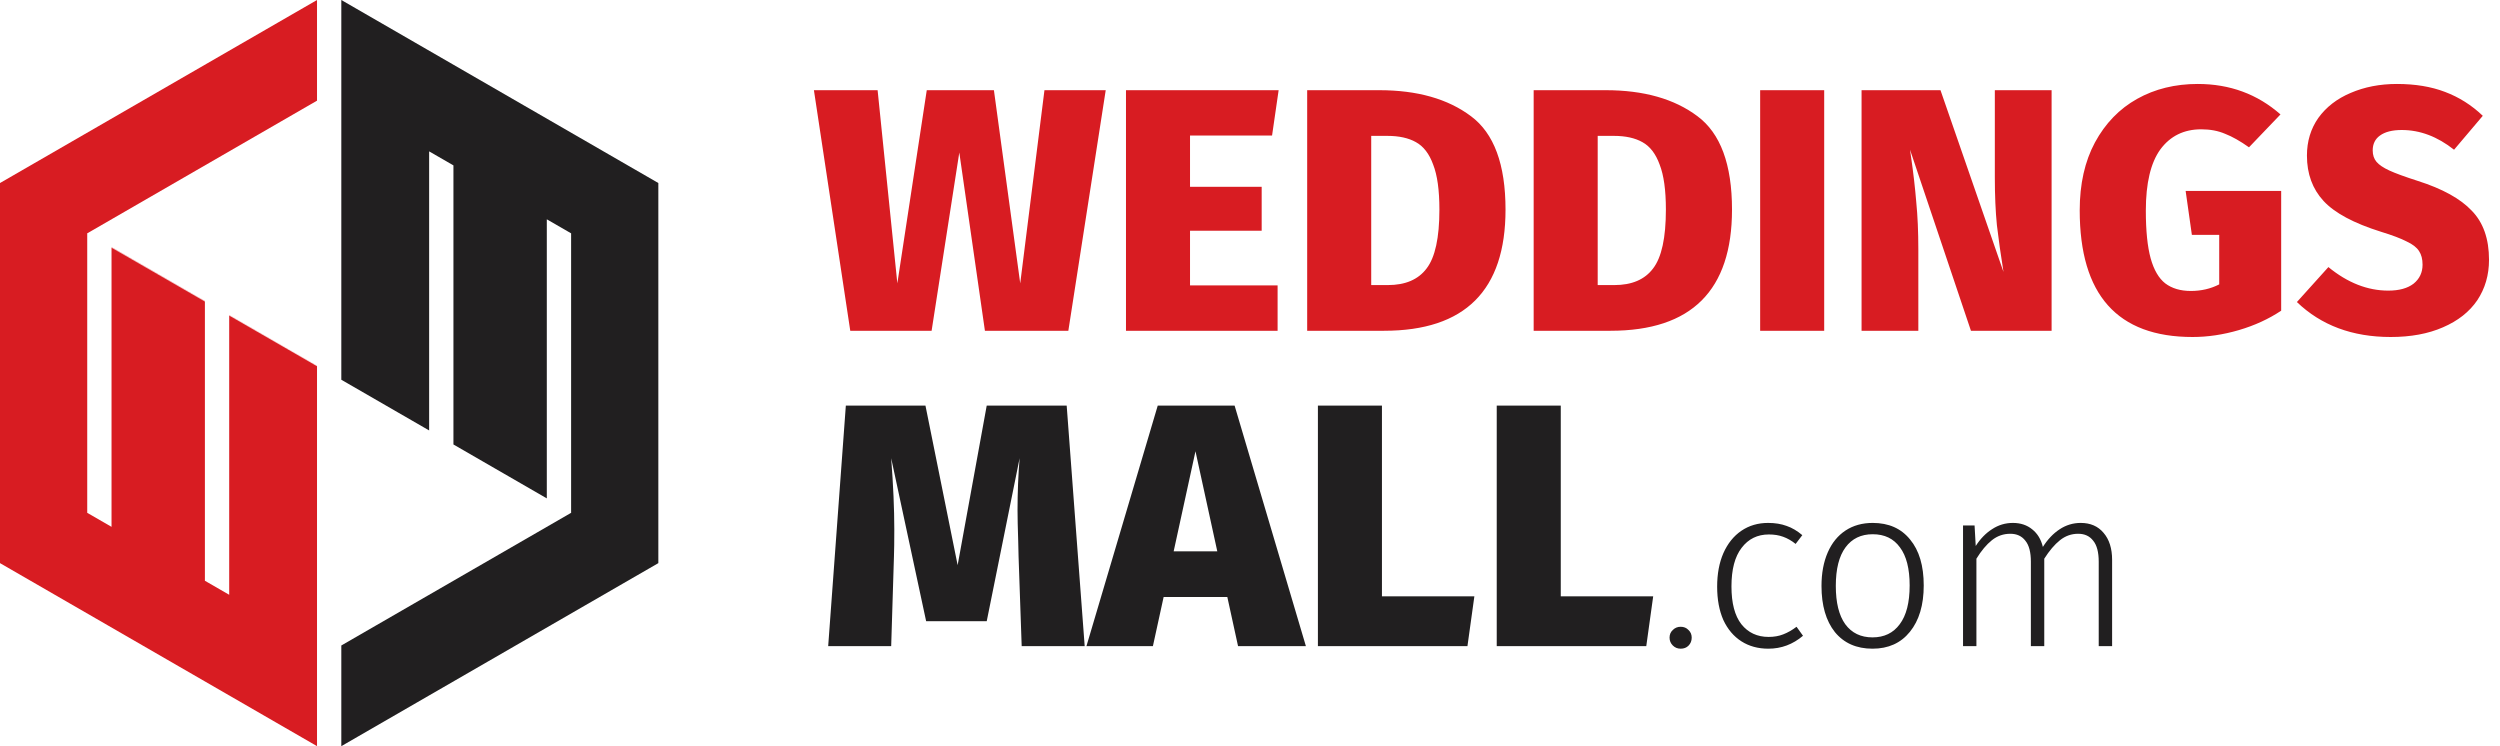 <svg width="325" height="97" viewBox="0 0 325 97" fill="none" xmlns="http://www.w3.org/2000/svg">
<path fill-rule="evenodd" clip-rule="evenodd" d="M41.212 0L0 23.794V73.206L41.212 97V83.914L41.213 47.61L29.796 41.023V77.322L26.637 75.499V39.201L14.499 32.198V68.49L11.34 66.667V30.375L11.333 30.372L11.333 66.663V30.337L41.212 13.086V0ZM29.796 40.952L41.213 47.543V47.558L29.796 40.971V40.952ZM14.499 32.12L26.637 39.128V39.149L14.499 32.146V32.12Z" fill="#D81C22"/>
<path fill-rule="evenodd" clip-rule="evenodd" d="M44.371 83.914V97L85.584 73.206V23.794L44.371 0V13.086L44.371 49.367L55.788 55.958V19.678L58.947 21.501V57.782L71.085 64.79V28.51L74.244 30.333V66.614L74.251 66.618L74.251 66.663L44.371 83.914Z" fill="#211F20"/>
<path d="M143.744 11.725L138.884 43H128.039L124.709 19.825L121.109 43H110.534L105.809 11.725H114.089L116.654 36.835L120.479 11.725H129.209L132.629 36.835L135.779 11.725H143.744ZM166.223 11.725L165.368 17.62H154.703V24.28H164.018V29.995H154.703V37.105H166.088V43H146.378V11.725H166.223ZM179.293 11.725C184.243 11.725 188.218 12.85 191.218 15.1C194.218 17.32 195.718 21.37 195.718 27.25C195.718 37.75 190.453 43 179.923 43H169.933V11.725H179.293ZM178.258 17.665V37.06H180.418C182.698 37.06 184.378 36.34 185.458 34.9C186.568 33.46 187.123 30.91 187.123 27.25C187.123 24.73 186.853 22.78 186.313 21.4C185.803 19.99 185.053 19.015 184.063 18.475C183.103 17.935 181.873 17.665 180.373 17.665H178.258ZM208.736 11.725C213.686 11.725 217.661 12.85 220.661 15.1C223.661 17.32 225.161 21.37 225.161 27.25C225.161 37.75 219.896 43 209.366 43H199.376V11.725H208.736ZM207.701 17.665V37.06H209.861C212.141 37.06 213.821 36.34 214.901 34.9C216.011 33.46 216.566 30.91 216.566 27.25C216.566 24.73 216.296 22.78 215.756 21.4C215.246 19.99 214.496 19.015 213.506 18.475C212.546 17.935 211.316 17.665 209.816 17.665H207.701ZM237.145 11.725V43H228.82V11.725H237.145ZM266.708 43H256.223L248.303 19.465L248.438 20.41C248.738 22.48 248.963 24.43 249.113 26.26C249.293 28.06 249.383 30.115 249.383 32.425V43H242.003V11.725H252.263L260.453 35.35C260.093 33.1 259.808 31.075 259.598 29.275C259.418 27.475 259.328 25.405 259.328 23.065V11.725H266.708V43ZM285.708 10.915C289.878 10.915 293.463 12.235 296.463 14.875L292.368 19.15C291.228 18.34 290.193 17.755 289.263 17.395C288.363 17.005 287.328 16.81 286.158 16.81C283.908 16.81 282.138 17.68 280.848 19.42C279.588 21.16 278.958 23.815 278.958 27.385C278.958 29.995 279.168 32.065 279.588 33.595C280.008 35.095 280.638 36.175 281.478 36.835C282.348 37.495 283.458 37.825 284.808 37.825C286.158 37.825 287.388 37.54 288.498 36.97V30.535H284.943L284.133 24.82H296.553V40.39C294.933 41.47 293.103 42.31 291.063 42.91C289.023 43.51 287.013 43.81 285.033 43.81C275.253 43.81 270.363 38.32 270.363 27.34C270.363 23.92 271.023 20.98 272.343 18.52C273.693 16.03 275.523 14.14 277.833 12.85C280.143 11.56 282.768 10.915 285.708 10.915ZM311.602 10.915C313.972 10.915 316.057 11.26 317.857 11.95C319.687 12.64 321.322 13.675 322.762 15.055L319.027 19.465C316.867 17.755 314.602 16.9 312.232 16.9C311.002 16.9 310.057 17.14 309.397 17.62C308.767 18.07 308.452 18.715 308.452 19.555C308.452 20.155 308.617 20.65 308.947 21.04C309.277 21.43 309.832 21.805 310.612 22.165C311.392 22.525 312.622 22.975 314.302 23.515C317.512 24.535 319.852 25.825 321.322 27.385C322.822 28.915 323.572 31.045 323.572 33.775C323.572 35.755 323.062 37.51 322.042 39.04C321.022 40.54 319.537 41.71 317.587 42.55C315.667 43.39 313.402 43.81 310.792 43.81C305.812 43.81 301.747 42.295 298.597 39.265L302.692 34.72C305.182 36.76 307.777 37.78 310.477 37.78C311.887 37.78 312.982 37.48 313.762 36.88C314.542 36.25 314.932 35.425 314.932 34.405C314.932 33.685 314.782 33.1 314.482 32.65C314.182 32.17 313.642 31.75 312.862 31.39C312.112 31 311.002 30.58 309.532 30.13C305.992 29.02 303.502 27.685 302.062 26.125C300.622 24.565 299.902 22.6 299.902 20.23C299.902 18.37 300.397 16.735 301.387 15.325C302.407 13.915 303.802 12.835 305.572 12.085C307.372 11.305 309.382 10.915 311.602 10.915Z" fill="#D81C22"/>
<path d="M141.009 84H132.819L132.414 72.345L132.369 70.41C132.309 68.61 132.279 67.245 132.279 66.315C132.279 64.065 132.369 61.815 132.549 59.565L128.274 80.76H120.399L115.854 59.565C116.124 63.075 116.259 66.165 116.259 68.835C116.259 70.365 116.244 71.535 116.214 72.345L115.854 84H107.664L109.959 52.725H120.309L124.494 73.47L128.274 52.725H138.669L141.009 84ZM160.947 84L159.552 77.61H151.272L149.877 84H141.237L150.507 52.725H160.497L169.767 84H160.947ZM152.577 71.67H158.247L155.412 58.665L152.577 71.67ZM179.653 52.725V77.52H191.668L190.768 84H171.328V52.725H179.653ZM202.9 52.725V77.52H214.915L214.015 84H194.575V52.725H202.9ZM218.482 81.48C218.902 81.48 219.242 81.62 219.502 81.9C219.782 82.16 219.922 82.49 219.922 82.89C219.922 83.31 219.782 83.66 219.502 83.94C219.242 84.2 218.902 84.33 218.482 84.33C218.082 84.33 217.742 84.19 217.462 83.91C217.182 83.63 217.042 83.29 217.042 82.89C217.042 82.49 217.182 82.16 217.462 81.9C217.742 81.62 218.082 81.48 218.482 81.48ZM229.86 67.98C230.76 67.98 231.56 68.11 232.26 68.37C232.96 68.61 233.64 69.01 234.3 69.57L233.43 70.71C232.91 70.29 232.37 69.98 231.81 69.78C231.27 69.58 230.65 69.48 229.95 69.48C228.47 69.48 227.29 70.06 226.41 71.22C225.53 72.36 225.09 74.03 225.09 76.23C225.09 78.41 225.52 80.05 226.38 81.15C227.26 82.25 228.44 82.8 229.92 82.8C230.62 82.8 231.25 82.69 231.81 82.47C232.39 82.25 232.97 81.92 233.55 81.48L234.39 82.65C233.07 83.77 231.57 84.33 229.89 84.33C228.55 84.33 227.38 84.01 226.38 83.37C225.38 82.73 224.6 81.81 224.04 80.61C223.5 79.39 223.23 77.94 223.23 76.26C223.23 74.6 223.5 73.15 224.04 71.91C224.6 70.65 225.38 69.68 226.38 69C227.38 68.32 228.54 67.98 229.86 67.98ZM243.455 67.98C245.535 67.98 247.155 68.7 248.315 70.14C249.495 71.56 250.085 73.55 250.085 76.11C250.085 78.65 249.485 80.66 248.285 82.14C247.105 83.6 245.485 84.33 243.425 84.33C241.345 84.33 239.715 83.61 238.535 82.17C237.375 80.71 236.795 78.71 236.795 76.17C236.795 74.51 237.065 73.06 237.605 71.82C238.145 70.58 238.915 69.63 239.915 68.97C240.915 68.31 242.095 67.98 243.455 67.98ZM243.455 69.45C241.935 69.45 240.755 70.02 239.915 71.16C239.075 72.3 238.655 73.97 238.655 76.17C238.655 78.35 239.065 80.01 239.885 81.15C240.725 82.29 241.905 82.86 243.425 82.86C244.945 82.86 246.125 82.29 246.965 81.15C247.825 80.01 248.255 78.33 248.255 76.11C248.255 73.93 247.835 72.28 246.995 71.16C246.175 70.02 244.995 69.45 243.455 69.45ZM270.494 67.98C271.754 67.98 272.744 68.41 273.464 69.27C274.204 70.13 274.574 71.3 274.574 72.78V84H272.834V73.02C272.834 71.78 272.594 70.87 272.114 70.29C271.654 69.69 271.004 69.39 270.164 69.39C269.284 69.39 268.494 69.67 267.794 70.23C267.094 70.79 266.414 71.59 265.754 72.63V84H264.014V73.02C264.014 71.78 263.774 70.87 263.294 70.29C262.834 69.69 262.184 69.39 261.344 69.39C260.444 69.39 259.644 69.67 258.944 70.23C258.244 70.79 257.574 71.59 256.934 72.63V84H255.194V68.31H256.694L256.844 70.98C257.444 70.04 258.154 69.31 258.974 68.79C259.794 68.25 260.694 67.98 261.674 67.98C262.674 67.98 263.514 68.26 264.194 68.82C264.874 69.36 265.334 70.12 265.574 71.1C266.194 70.12 266.914 69.36 267.734 68.82C268.574 68.26 269.494 67.98 270.494 67.98Z" fill="#211F20"/>
</svg>

